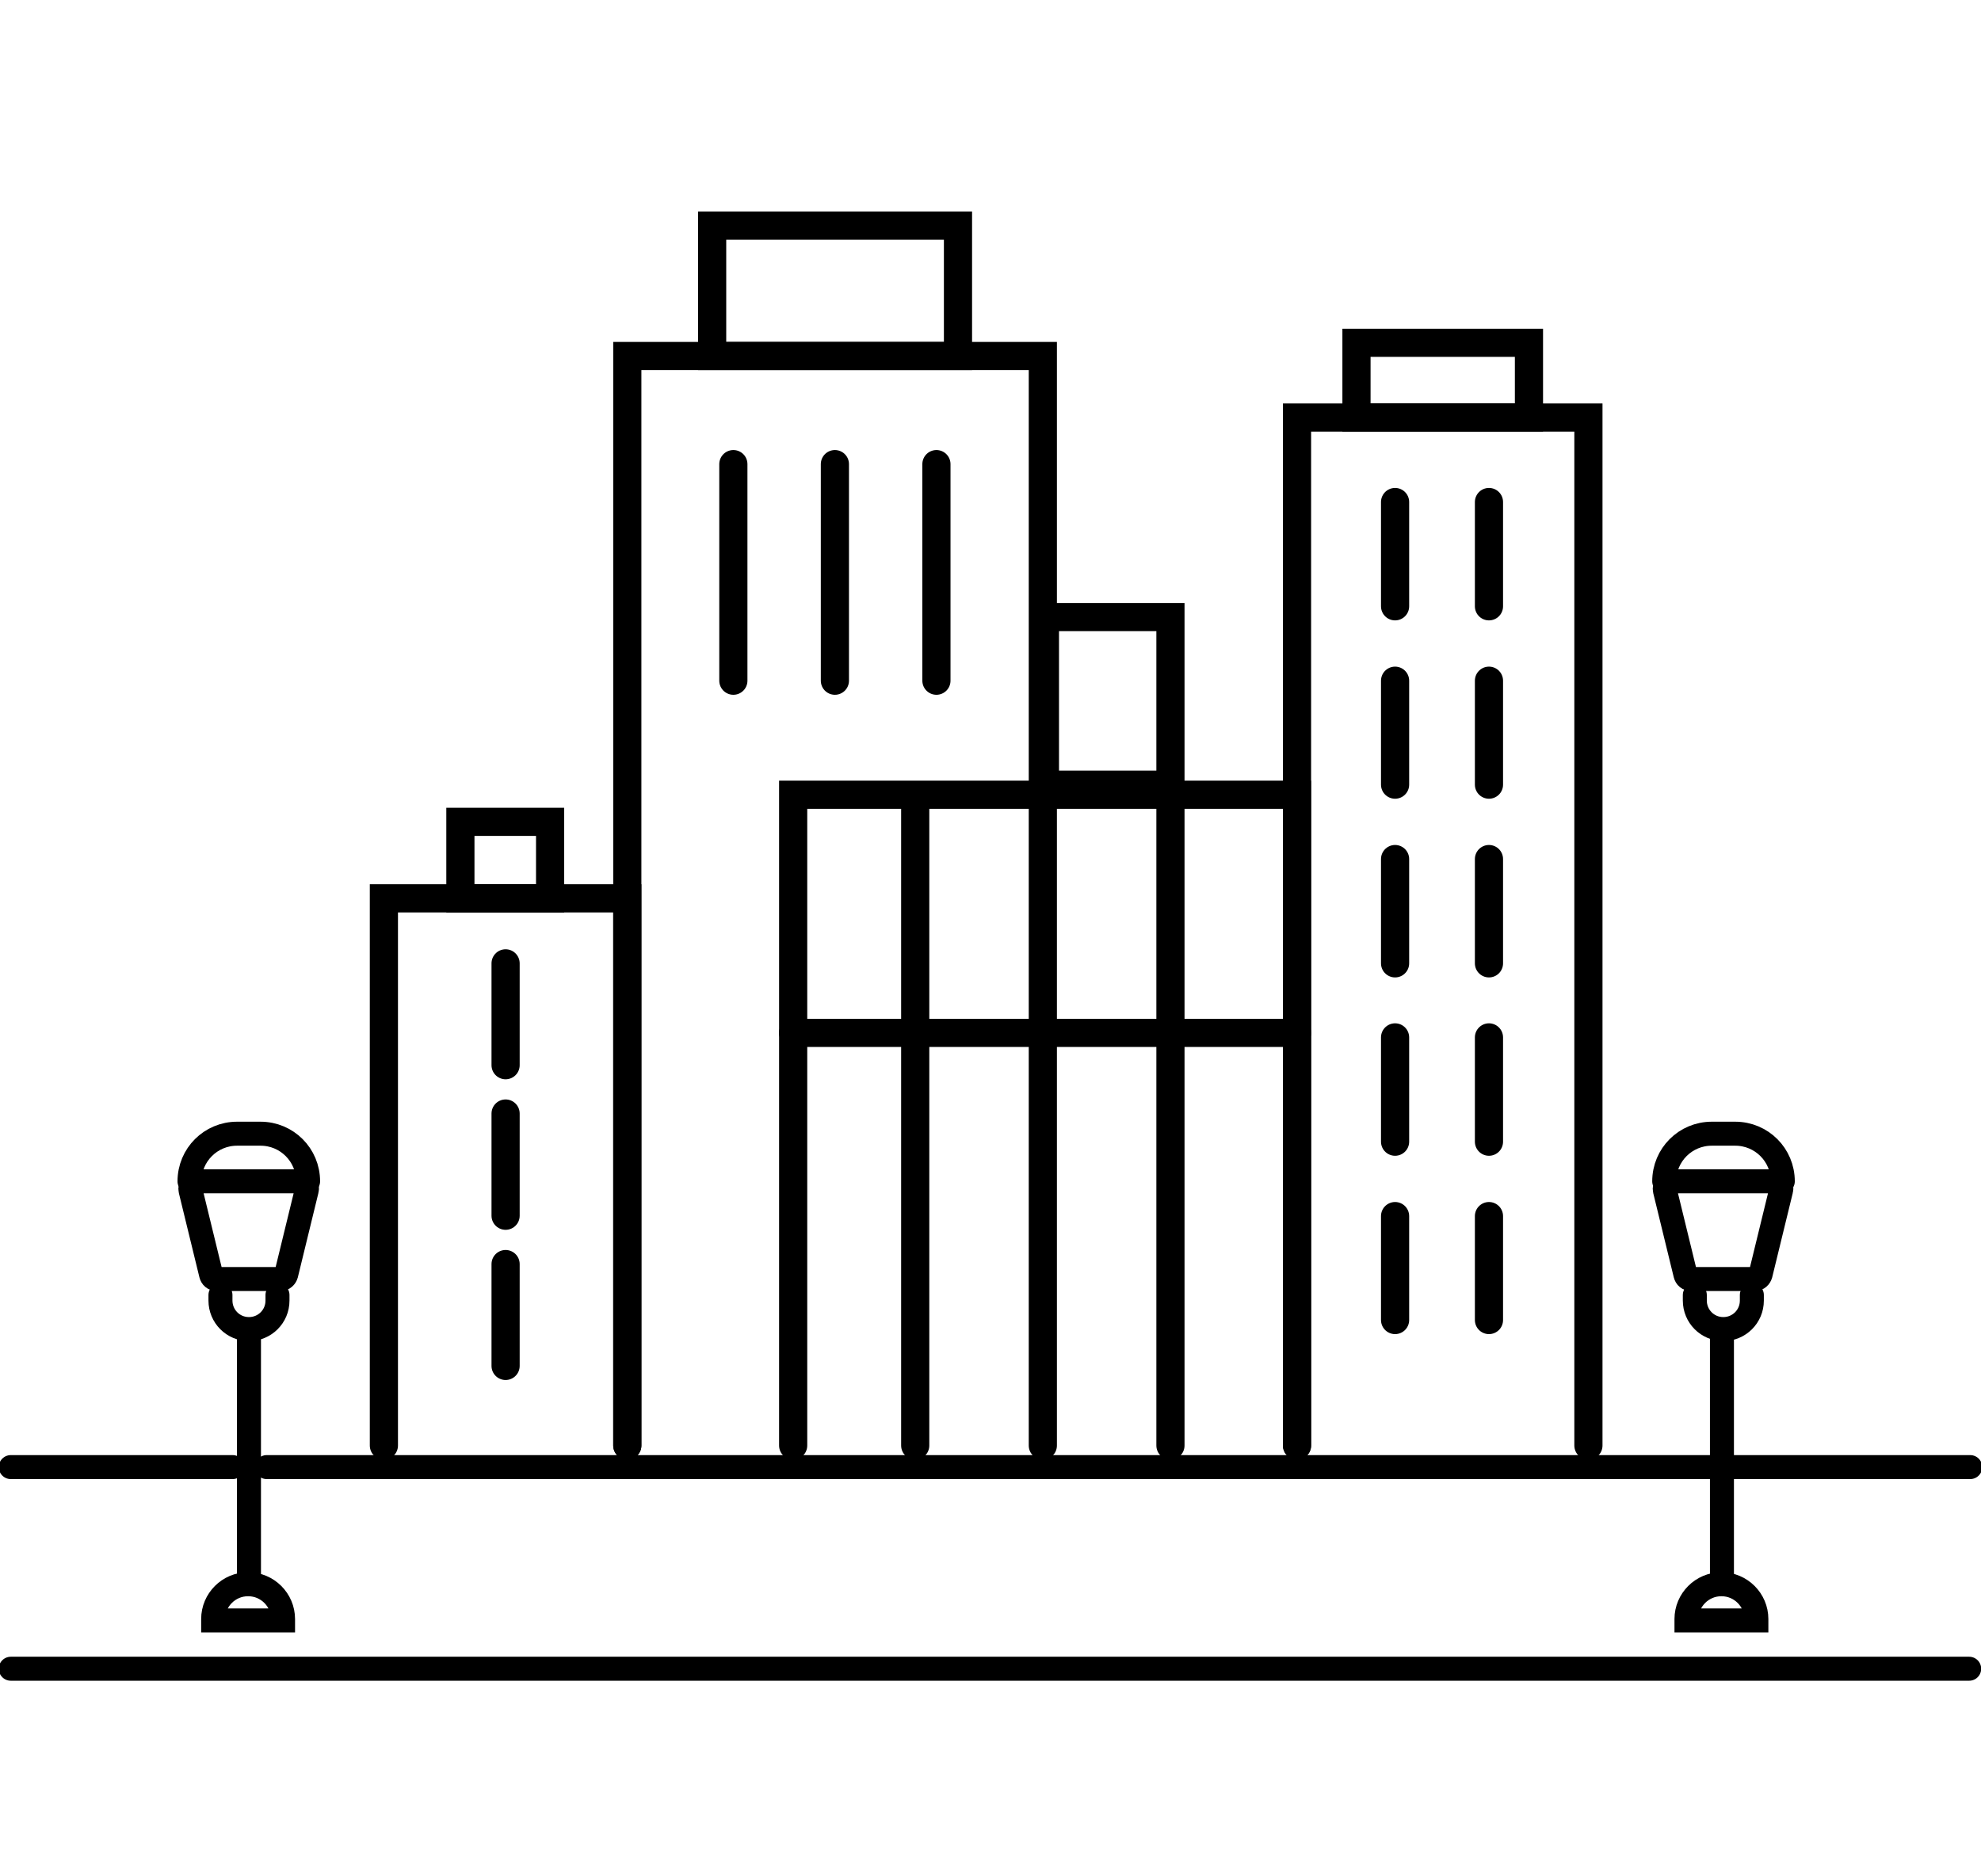 <?xml version="1.0" encoding="UTF-8"?>
<svg id="Layer_1" data-name="Layer 1" xmlns="http://www.w3.org/2000/svg" viewBox="0 0 56.97 53.96">
  <defs>
    <style>
      .cls-1 {
        stroke-width: .69px;
      }

      .cls-1, .cls-2 {
        fill: none;
        stroke: #000;
        stroke-linecap: round;
        stroke-miterlimit: 10;
      }

      .cls-2 {
        stroke-width: .81px;
      }
    </style>
  </defs>
  <g>
    <g>
      <g>
        <g>
          <polyline class="cls-2" points="37.3 41.58 37.3 12.01 45.68 12.01 45.68 41.58"/>
          <rect class="cls-2" x="39.01" y="9.86" width="4.96" height="2.15"/>
        </g>
        <g>
          <polyline class="cls-2" points="18.04 41.58 18.04 10.24 29.99 10.24 29.99 22.86"/>
          <rect class="cls-2" x="20.48" y="6.49" width="7.07" height="3.75"/>
        </g>
        <g>
          <polyline class="cls-2" points="11.04 41.58 11.04 25.84 18.04 25.84 18.04 41.58"/>
          <rect class="cls-2" x="13.24" y="23.64" width="2.58" height="2.2"/>
        </g>
        <polyline class="cls-2" points="22.81 41.58 22.81 22.86 30.55 22.86 37.3 22.86 37.3 41.58"/>
        <line class="cls-2" x1="26.32" y1="23.03" x2="26.32" y2="41.58"/>
        <line class="cls-2" x1="29.99" y1="23.03" x2="29.99" y2="41.58"/>
        <line class="cls-2" x1="33.66" y1="23.03" x2="33.66" y2="41.58"/>
        <g>
          <line class="cls-2" x1="40.12" y1="14.44" x2="40.12" y2="17.44"/>
          <line class="cls-2" x1="40.12" y1="19.58" x2="40.12" y2="22.57"/>
          <line class="cls-2" x1="40.12" y1="24.71" x2="40.12" y2="27.71"/>
          <line class="cls-2" x1="40.12" y1="29.84" x2="40.12" y2="32.84"/>
          <line class="cls-2" x1="40.12" y1="34.98" x2="40.12" y2="37.97"/>
        </g>
        <g>
          <line class="cls-2" x1="42.82" y1="14.44" x2="42.82" y2="17.44"/>
          <line class="cls-2" x1="42.82" y1="19.58" x2="42.82" y2="22.57"/>
          <line class="cls-2" x1="42.82" y1="24.71" x2="42.82" y2="27.71"/>
          <line class="cls-2" x1="42.82" y1="29.84" x2="42.82" y2="32.84"/>
          <line class="cls-2" x1="42.82" y1="34.98" x2="42.82" y2="37.97"/>
        </g>
        <g>
          <line class="cls-2" x1="21.09" y1="13.35" x2="21.09" y2="19.58"/>
          <line class="cls-2" x1="24.01" y1="13.35" x2="24.01" y2="19.58"/>
          <line class="cls-2" x1="26.93" y1="13.35" x2="26.93" y2="19.58"/>
        </g>
        <g>
          <line class="cls-2" x1="14.54" y1="27.71" x2="14.54" y2="30.64"/>
          <line class="cls-2" x1="14.54" y1="32.03" x2="14.54" y2="34.97"/>
          <line class="cls-2" x1="14.54" y1="36.36" x2="14.54" y2="39.29"/>
        </g>
      </g>
      <rect class="cls-2" x="30.05" y="17.75" width="3.61" height="4.82"/>
    </g>
    <line class="cls-2" x1="22.81" y1="29.71" x2="37.3" y2="29.71"/>
  </g>
  <line class="cls-1" x1="56.66" y1="42.2" x2="49.88" y2="42.2"/>
  <line class="cls-1" x1="6.69" y1="42.2" x2=".31" y2="42.2"/>
  <line class="cls-1" x1=".31" y1="48" x2="56.63" y2="48"/>
  <g>
    <line class="cls-1" x1="7.16" y1="45.44" x2="7.16" y2="38.26"/>
    <path class="cls-1" d="M7.14,45.57h0c.55,0,1,.45,1,1v.04h-2.01v-.04c0-.55.45-1,1-1Z"/>
    <g>
      <path class="cls-1" d="M7.98,37.25v.16c0,.46-.37.82-.82.82h0c-.46,0-.82-.37-.82-.82v-.16"/>
      <path class="cls-1" d="M8.07,36.79h-1.84c-.08,0-.14-.05-.16-.13l-.59-2.42c-.03-.13.07-.26.2-.26h2.94c.14,0,.24.13.2.26l-.59,2.42c-.02.07-.08.13-.16.13Z"/>
      <path class="cls-1" d="M5.45,33.98h0c0-.76.61-1.37,1.37-1.37h.67c.76,0,1.37.61,1.37,1.37h0"/>
    </g>
  </g>
  <line class="cls-1" x1="7.67" y1="42.2" x2="49.16" y2="42.2"/>
  <g>
    <line class="cls-1" x1="49.52" y1="45.44" x2="49.52" y2="38.26"/>
    <path class="cls-1" d="M49.51,45.57h0c.55,0,1,.45,1,1v.04h-2.01v-.04c0-.55.45-1,1-1Z"/>
    <g>
      <path class="cls-1" d="M50.38,37.25v.16c0,.46-.37.82-.82.82h0c-.46,0-.82-.37-.82-.82v-.16"/>
      <path class="cls-1" d="M50.47,36.79h-1.84c-.08,0-.14-.05-.16-.13l-.59-2.42c-.03-.13.07-.26.2-.26h2.94c.14,0,.24.13.2.26l-.59,2.42c-.02.07-.08.13-.16.13Z"/>
      <path class="cls-1" d="M47.86,33.98h0c0-.76.61-1.37,1.37-1.37h.67c.76,0,1.37.61,1.37,1.37h0"/>
    </g>
  </g>
</svg>